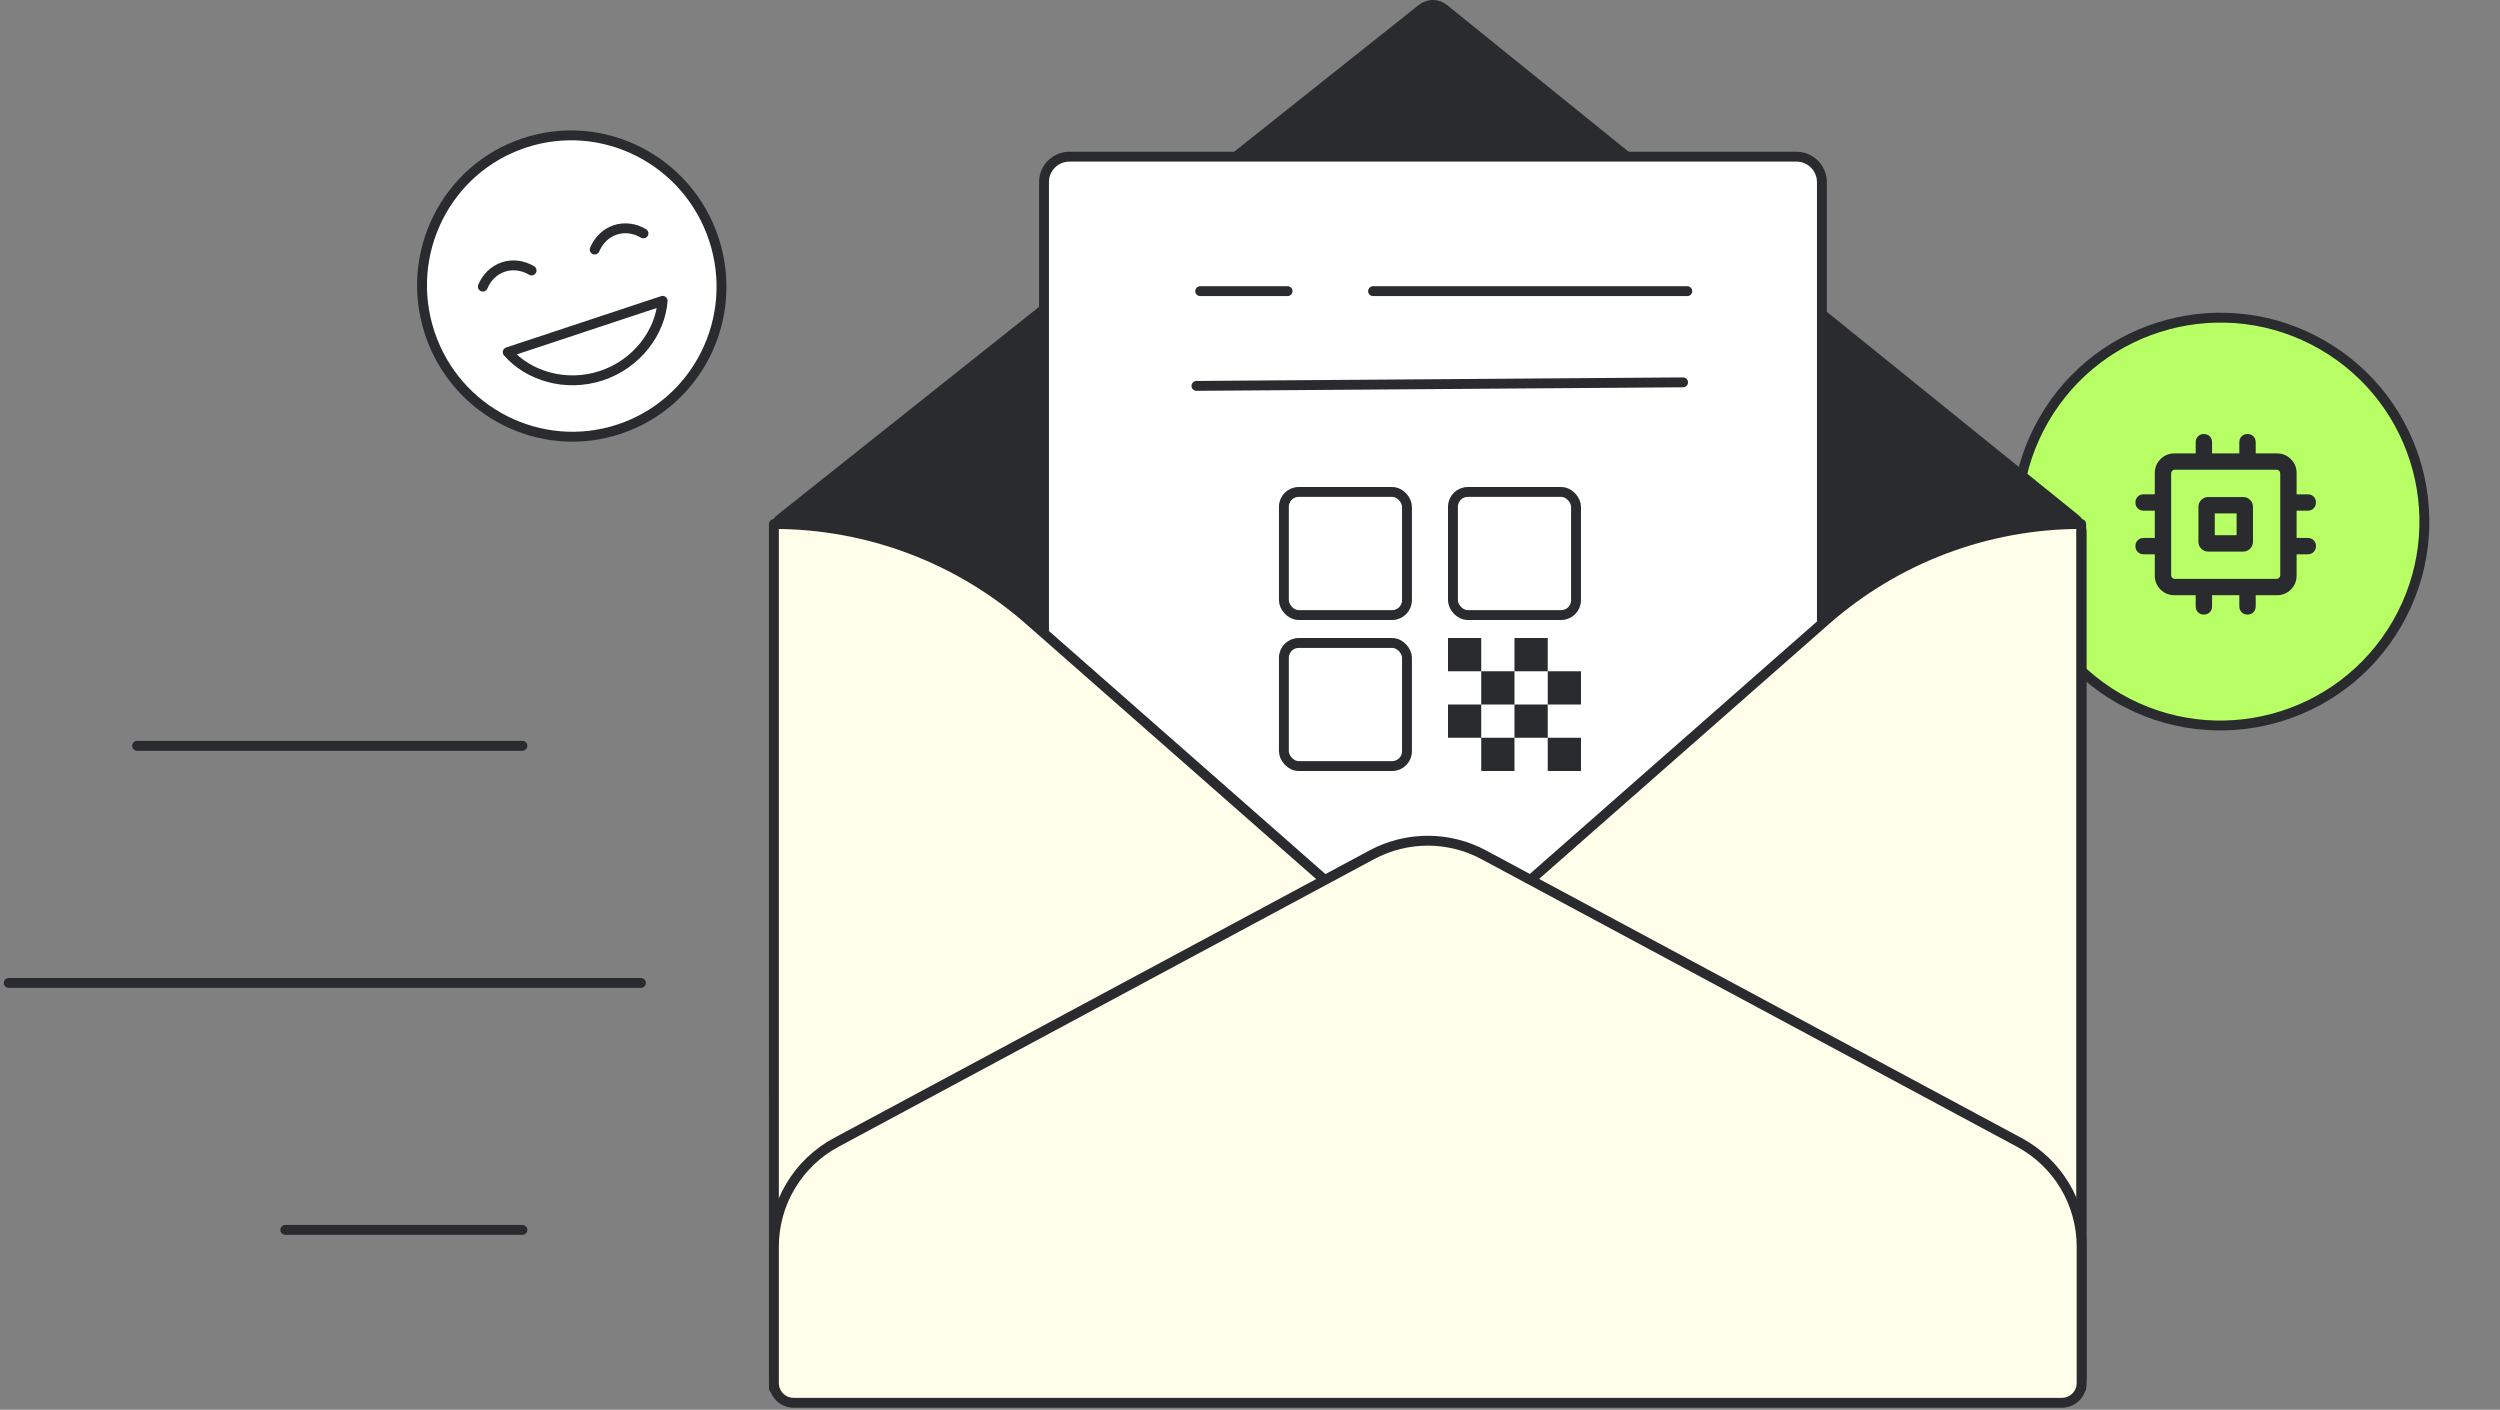 <svg xmlns="http://www.w3.org/2000/svg" width="360" height="203" viewBox="0 0 360 203" fill="none"><rect x="0" y="0" width="360" height="203" fill="#808080" stroke="none"/><circle cx="319.747" cy="75.108" r="29.361" transform="rotate(30 319.747 75.108)" fill="#B8FF65" stroke="#292B2E" stroke-width="1.423" stroke-linecap="round" stroke-linejoin="round"></circle><path d="M317.987 79.428C317.594 79.428 317.26 79.29 316.984 79.016C316.71 78.741 316.573 78.406 316.573 78.014V72.987C316.573 72.594 316.71 72.26 316.984 71.984C317.26 71.71 317.594 71.573 317.987 71.573H323.014C323.407 71.573 323.741 71.71 324.016 71.984C324.291 72.26 324.428 72.594 324.428 72.987V78.014C324.428 78.406 324.291 78.741 324.016 79.016C323.741 79.29 323.407 79.428 323.014 79.428H317.987ZM317.358 88.5C317.018 88.5 316.737 88.389 316.515 88.166C316.291 87.944 316.18 87.662 316.18 87.322V85.712H313.116C312.331 85.712 311.663 85.437 311.113 84.887C310.564 84.337 310.289 83.669 310.289 82.884V79.82H308.678C308.338 79.82 308.057 79.709 307.835 79.486C307.612 79.264 307.5 78.983 307.5 78.642C307.5 78.302 307.612 78.02 307.835 77.797C308.057 77.575 308.338 77.464 308.678 77.464H310.289V73.536H308.678C308.338 73.536 308.057 73.425 307.835 73.202C307.612 72.98 307.5 72.698 307.5 72.358C307.5 72.018 307.612 71.736 307.835 71.513C308.057 71.291 308.338 71.18 308.678 71.18H310.289V68.116C310.289 67.331 310.564 66.663 311.113 66.113C311.663 65.564 312.331 65.289 313.116 65.289H316.18V63.678C316.18 63.338 316.291 63.056 316.515 62.833C316.737 62.611 317.018 62.5 317.358 62.5C317.699 62.5 317.98 62.611 318.203 62.833C318.425 63.056 318.536 63.338 318.536 63.678V65.289H322.464V63.678C322.464 63.338 322.576 63.056 322.799 62.833C323.021 62.611 323.302 62.5 323.642 62.5C323.983 62.5 324.264 62.611 324.487 62.833C324.709 63.056 324.82 63.338 324.82 63.678V65.289H327.884C328.669 65.289 329.337 65.564 329.887 66.113C330.437 66.663 330.712 67.331 330.712 68.116V71.18H332.322C332.662 71.18 332.944 71.291 333.166 71.513C333.389 71.736 333.5 72.018 333.5 72.358C333.5 72.698 333.389 72.98 333.166 73.202C332.944 73.425 332.662 73.536 332.322 73.536H330.712V77.464H332.322C332.662 77.464 332.944 77.575 333.166 77.797C333.389 78.02 333.5 78.302 333.5 78.642C333.5 78.983 333.389 79.264 333.166 79.486C332.944 79.709 332.662 79.82 332.322 79.82H330.712V82.884C330.712 83.669 330.437 84.337 329.887 84.887C329.337 85.437 328.669 85.712 327.884 85.712H324.82V87.322C324.82 87.662 324.709 87.944 324.487 88.166C324.264 88.389 323.983 88.5 323.642 88.5C323.302 88.5 323.021 88.389 322.799 88.166C322.576 87.944 322.464 87.662 322.464 87.322V85.712H318.536V87.322C318.536 87.662 318.425 87.944 318.203 88.166C317.98 88.389 317.699 88.5 317.358 88.5ZM313.116 83.355H327.884C327.989 83.355 328.093 83.303 328.198 83.198C328.303 83.093 328.355 82.989 328.355 82.884V68.116C328.355 68.012 328.303 67.907 328.198 67.802C328.093 67.697 327.989 67.645 327.884 67.645H313.116C313.012 67.645 312.907 67.697 312.802 67.802C312.697 67.907 312.645 68.012 312.645 68.116V82.884C312.645 82.989 312.697 83.093 312.802 83.198C312.907 83.303 313.012 83.355 313.116 83.355ZM318.929 77.071H322.071V73.929H318.929V77.071Z" fill="#292B2E"></path><path d="M299.754 198.153V76.665C299.754 75.901 299.408 75.178 298.814 74.698L207.921 1.274C207 0.529 205.685 0.524 204.758 1.261L112.397 74.697C111.793 75.177 111.442 75.906 111.442 76.677V198.153C111.442 199.725 112.715 200.998 114.287 200.998H296.909C298.48 200.998 299.754 199.725 299.754 198.153Z" fill="#292B2E" stroke="#292B2E" stroke-width="1.423" stroke-miterlimit="10" stroke-linecap="round" stroke-linejoin="round"></path><path d="M111.441 76.624L298.455 76.624V157.144L111.441 157.144V76.624Z" fill="#292B2E" stroke="#292B2E" stroke-width="1.423"></path><path d="M262.352 26.227L262.352 124.684C262.352 126.71 260.71 128.352 258.685 128.352L154.004 128.352C151.978 128.352 150.336 126.71 150.336 124.684L150.336 107.548L150.336 26.227C150.336 24.201 151.978 22.559 154.004 22.559L258.685 22.559C260.71 22.559 262.352 24.201 262.352 26.227Z" fill="#FFFFFF" stroke="#292B2E" stroke-width="1.423" stroke-linecap="round" stroke-linejoin="round"></path><rect x="184.88" y="70.841" width="17.725" height="17.725" rx="2.134" stroke="#292B2E" stroke-width="1.423"></rect><rect x="209.223" y="70.841" width="17.725" height="17.725" rx="2.134" stroke="#292B2E" stroke-width="1.423"></rect><rect x="184.88" y="92.587" width="17.725" height="17.725" rx="2.134" stroke="#292B2E" stroke-width="1.423"></rect><path fill-rule="evenodd" clip-rule="evenodd" d="M213.298 91.875H208.512V96.662H213.298V91.875ZM218.086 96.662H213.299V101.449H218.086V96.662ZM208.512 101.449H213.299V106.236H208.512V101.449ZM222.873 91.875H218.086V96.662H222.873V101.449H227.66V96.662H222.873V91.875ZM218.086 106.236H213.299V111.023H218.086V106.236ZM218.086 101.449H222.873V106.236H227.66V111.023H222.873V106.236H218.086V101.449Z" fill="#292B2E"></path><line x1="216.523" y1="147.733" x2="172.828" y2="147.733" stroke="#292B2E" stroke-width="1.423" stroke-linecap="round" stroke-linejoin="round"></line><line x1="216.523" y1="132.175" x2="172.828" y2="132.175" stroke="#292B2E" stroke-width="1.423" stroke-linecap="round" stroke-linejoin="round"></line><line x1="0.711" y1="-0.711" x2="45.962" y2="-0.711" transform="matrix(1 1.74846e-07 1.74846e-07 -1 197.009 41.215)" stroke="#292B2E" stroke-width="1.423" stroke-linecap="round" stroke-linejoin="round"></line><line x1="242.363" y1="55.058" x2="172.288" y2="55.569" stroke="#292B2E" stroke-width="1.423" stroke-linecap="round" stroke-linejoin="round"></line><line x1="242.972" y1="147.733" x2="230.392" y2="147.733" stroke="#292B2E" stroke-width="1.423" stroke-linecap="round" stroke-linejoin="round"></line><line x1="242.972" y1="132.175" x2="230.392" y2="132.175" stroke="#292B2E" stroke-width="1.423" stroke-linecap="round" stroke-linejoin="round"></line><line x1="0.711" y1="-0.711" x2="13.291" y2="-0.711" transform="matrix(1 1.74846e-07 1.74846e-07 -1 172.117 41.215)" stroke="#292B2E" stroke-width="1.423" stroke-linecap="round" stroke-linejoin="round"></line><path d="M111.442 75.456C124.978 75.456 138.052 80.385 148.219 89.323L203.233 137.687L111.442 199.918" fill="#FFFEeb"></path><path d="M111.442 75.456L111.442 199.918L203.233 137.687L148.219 89.323C138.052 80.385 124.978 75.456 111.442 75.456V75.456Z" stroke="#292B2E" stroke-width="1.423" stroke-miterlimit="10" stroke-linecap="round" stroke-linejoin="round"></path><path d="M299.691 75.456C286.155 75.456 273.081 80.385 262.914 89.323L207.9 137.687L299.691 199.918" fill="#FFFEeb"></path><path d="M299.691 75.456L299.691 199.918L207.9 137.687L262.914 89.323C273.081 80.385 286.155 75.456 299.691 75.456V75.456Z" stroke="#292B2E" stroke-width="1.423" stroke-miterlimit="10" stroke-linecap="round" stroke-linejoin="round"></path><path d="M120.42 164.502L197.535 123.091C202.57 120.387 208.625 120.387 213.66 123.091L290.775 164.502C296.304 167.472 299.754 173.24 299.754 179.516L299.754 199.155C299.754 200.726 298.48 202 296.909 202L114.287 202C112.715 202 111.442 200.726 111.442 199.155L111.442 179.516C111.442 173.24 114.891 167.472 120.42 164.502Z" fill="#FFFEeb" stroke="#292B2E" stroke-width="1.423" stroke-miterlimit="10" stroke-linecap="round" stroke-linejoin="round"></path><line x1="19.747" y1="107.401" x2="75.226" y2="107.401" stroke="#292B2E" stroke-width="1.423" stroke-linecap="round"></line><line x1="1.254" y1="141.542" x2="92.296" y2="141.542" stroke="#292B2E" stroke-width="1.423" stroke-linecap="round"></line><line x1="41.085" y1="177.105" x2="75.226" y2="177.105" stroke="#292B2E" stroke-width="1.423" stroke-linecap="round"></line><path d="M89.164 61.795C100.457 58.052 106.554 45.792 102.781 34.412C99.009 23.031 86.796 16.84 75.504 20.583C64.211 24.326 58.114 36.587 61.886 47.967C65.659 59.347 77.871 65.538 89.164 61.795Z" fill="white" stroke="#292B2E" stroke-width="1.423" stroke-linecap="round" stroke-linejoin="round"></path><path d="M73.112 50.714C76.076 54.121 81.464 55.8 86.611 54.094C91.758 52.388 95.077 47.822 95.419 43.32" fill="white"></path><path d="M73.112 50.714L95.419 43.32C95.077 47.822 91.758 52.388 86.611 54.094C81.464 55.8 76.076 54.121 73.112 50.714Z" stroke="#292B2E" stroke-width="1.423" stroke-linecap="round" stroke-linejoin="round"></path><path d="M76.549 38.949C75.917 38.573 75.231 38.335 74.534 38.249C73.836 38.163 73.14 38.23 72.486 38.447C71.832 38.664 71.233 39.026 70.725 39.512C70.217 39.997 69.81 40.597 69.527 41.276" stroke="#292B2E" stroke-width="1.423" stroke-linecap="round" stroke-linejoin="round"></path><path d="M92.659 33.609C92.026 33.233 91.341 32.995 90.643 32.909C89.946 32.823 89.249 32.891 88.596 33.107C87.942 33.324 87.343 33.686 86.835 34.172C86.327 34.658 85.919 35.258 85.636 35.936" stroke="#292B2E" stroke-width="1.423" stroke-linecap="round" stroke-linejoin="round"></path></svg>
